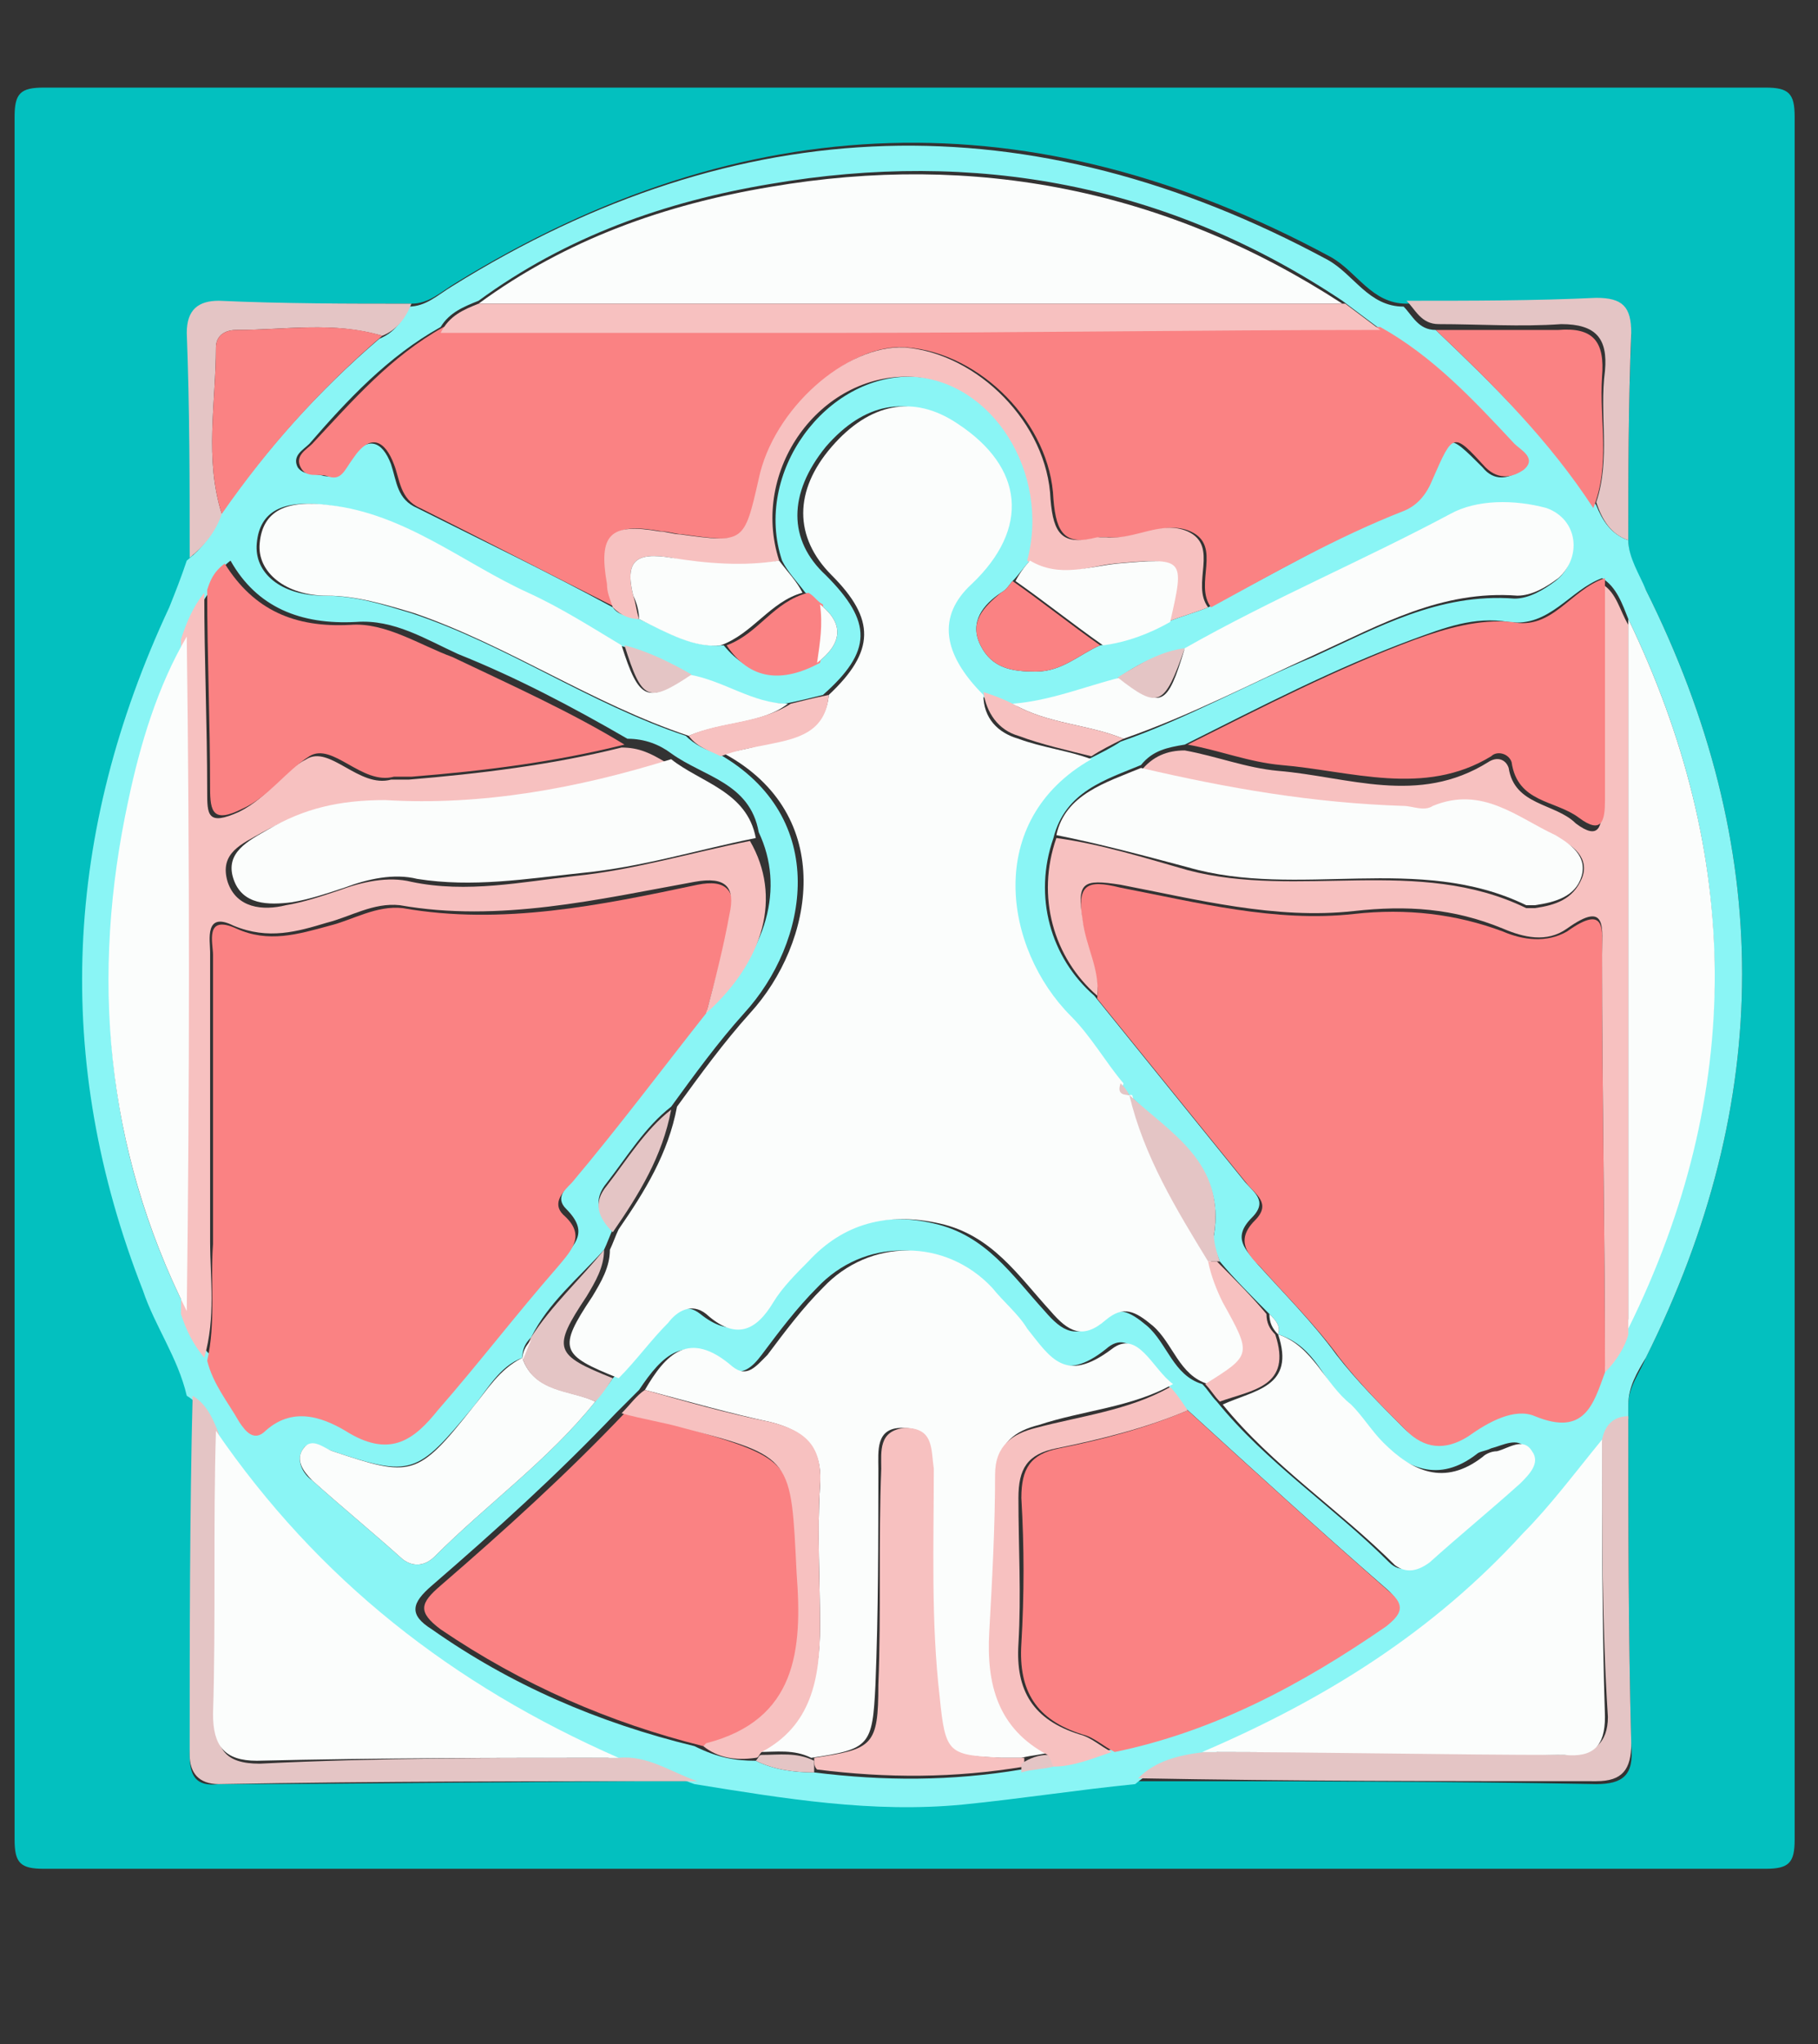 <?xml version="1.0" encoding="utf-8"?>
<!-- Generator: Adobe Illustrator 19.1.0, SVG Export Plug-In . SVG Version: 6.00 Build 0)  -->
<svg version="1.1" id="logo-repubblica-italiana" xmlns="http://www.w3.org/2000/svg" xmlns:xlink="http://www.w3.org/1999/xlink"
	 x="0px" y="0px" viewBox="-266 385.9 62.3 70" style="enable-background:new -266 385.9 62.3 70;" xml:space="preserve">
<rect x="-266" y="385.9" width="62.3" height="70" fill="#333333" stroke="none"/>
<style type="text/css">
	.st0{fill:#03C0BF;}
	.st1{fill:#8AF5F5;}
	.st2{fill:#E4C5C5;}
	.st3{fill:#FBFDFC;}
	.st4{fill:#FA8283;}
	.st5{fill:#F7C1C0;}
</style>
<title>logo-repubblica-header</title>
<g>
	<path class="st0" d="M-204.5,419.4c0,9.8,0,19.7,0,29.5c0,0.8-0.2,1-1,1c-19.7,0-39.3,0-59,0c-0.8,0-1-0.2-1-1c0-19.7,0-39.3,0-59
		c0-0.8,0.2-1,1-1c19.7,0,39.3,0,59,0c0.8,0,1,0.2,1,1C-204.5,399.7-204.5,409.6-204.5,419.4z M-210.2,434.5c0-0.2,0-0.3,0-0.5
		c0-0.6,0.4-1.1,0.6-1.6c4.4-8.8,4.4-17.5,0-26.3c-0.3-0.5-0.6-1.1-0.6-1.7c0-2.3,0-4.6,0.1-7c0-0.8-0.3-1.2-1.2-1.2
		c-2.2,0-4.4,0-6.5,0.1c-1.2,0-1.7-1.1-2.6-1.6c-10.2-5.5-20.1-5.2-30,0.9c-0.5,0.3-0.9,0.7-1.5,0.7c-2.2,0-4.4,0-6.5,0
		c-0.8,0-1.1,0.2-1.1,1.1c0.1,2.6,0.1,5.1,0.1,7.7c-0.2,0.5-0.4,1.1-0.6,1.6c-3.7,7.7-4,15.4-0.9,23.4c0.5,1.2,1.3,2.3,1.5,3.6
		c0,4.1,0,8.2-0.1,12.3c0,0.7,0.2,1.1,1,1c5.5,0,11-0.1,16.4-0.1c3,0.5,6.1,1,9.2,0.7c2-0.2,3.9-0.4,5.9-0.7c5.2,0,10.4,0,15.7,0.1
		c0.9,0,1.3-0.3,1.2-1.3C-210.2,442-210.2,438.2-210.2,434.5C-210.2,434.5-210.2,434.5-210.2,434.5z"/>
	<path class="st1" d="M-210.2,404.4c0,0.6,0.4,1.2,0.6,1.7c4.4,8.8,4.4,17.5,0,26.3c-0.3,0.5-0.6,1-0.6,1.6c0,0.2,0,0.3,0,0.5l0,0
		c-0.6-0.1-0.8,0.3-0.9,0.8c-0.9,1.1-1.8,2.2-2.7,3.3c-3,3.4-6.8,5.8-11,7.5c-0.8,0.1-1.6,0.3-2.3,0.9c-2,0.2-3.9,0.5-5.9,0.7
		c-3.1,0.3-6.1-0.2-9.2-0.7c-0.9-0.3-1.7-0.9-2.7-0.8c-5.6-2.4-10.3-6.1-13.8-11.2c-0.2-0.5-0.4-1-0.9-1.3c-0.3-1.3-1.1-2.4-1.5-3.6
		c-3.1-7.9-2.7-15.7,0.9-23.4c0.2-0.5,0.4-1,0.6-1.6c0.5-0.4,0.9-0.9,1.1-1.5c1.6-2.3,3.4-4.3,5.5-6.1c0.5-0.2,0.8-0.6,1-1.1
		c0.6,0,1-0.4,1.5-0.7c9.8-6.1,19.8-6.4,30-0.9c0.9,0.5,1.4,1.6,2.6,1.6c0.3,0.3,0.5,0.8,1.1,0.8c2,1.9,3.9,3.8,5.5,6
		C-211.1,403.7-210.8,404.2-210.2,404.4z M-222.2,431.6c0.1-0.3-0.1-0.5-0.3-0.7c-0.6-0.6-1.2-1.2-1.7-1.8c-0.1-0.3-0.3-0.6-0.2-0.9
		c0.4-2.4-1.5-3.4-2.9-4.8l0,0c-0.1-0.1-0.2-0.3-0.3-0.4c-0.6-0.8-1.1-1.6-1.8-2.3c-2.3-2.3-3-6.7,0.7-8.8c0.4-0.2,0.8-0.4,1.1-0.6
		c2.3-0.8,4.4-2,6.6-2.9c2.2-1,4.3-2.2,6.9-2c0.5,0,1-0.3,1.4-0.6c0.9-0.7,0.7-2-0.4-2.4c-1.1-0.4-2.4-0.3-3.3,0.2
		c-3,1.7-6.1,3-9.1,4.6c-0.9,0.1-1.6,0.5-2.3,1c-1.2,0.3-2.4,0.9-3.7,0.9c-0.3-0.1-0.7-0.3-1-0.4c-1.4-1.4-1.5-2.7-0.4-3.8
		c2-1.9,1.8-3.9-0.5-5.5c-1.5-1-3-0.7-4.3,0.8c-1.3,1.6-1.3,3.2,0,4.4c1.6,1.6,1.6,2.6-0.1,4.1c-0.4,0.1-0.8,0.2-1.3,0.3
		c-1.2,0-2.3-0.8-3.4-1c-0.7-0.4-1.5-0.8-2.3-1c-1.1-0.6-2.1-1.3-3.2-1.8c-2.3-1-4.2-2.7-6.8-3c-1.5-0.2-2.3,0.2-2.4,1.3
		c-0.1,1,0.8,1.8,2.3,1.8c1.1,0,2,0.3,3,0.6c3.3,1.1,6.1,3.1,9.4,4.2c0.3,0.3,0.7,0.5,1.1,0.6c3.9,2.2,3.1,6.5,0.9,8.9
		c-0.9,1-1.7,2.1-2.5,3.2c-0.9,0.7-1.5,1.7-2.2,2.6c-0.5,0.6-0.3,1.1,0.2,1.6c-0.1,0.2-0.2,0.5-0.3,0.7c-0.9,1-1.9,1.8-2.5,3
		c-0.2,0.2-0.3,0.4-0.3,0.7l0,0c-0.8,0.3-1.2,1.1-1.7,1.7c-1.9,2.3-2.1,2.4-4.8,1.5c-0.3-0.1-0.8-0.4-1-0.1c-0.3,0.4,0,0.9,0.3,1.1
		c1,0.9,2.1,1.8,3.1,2.7c0.4,0.3,0.8,0.2,1.1-0.1c1.8-1.8,3.9-3.3,5.5-5.3c0.2-0.3,0.4-0.5,0.6-0.8c0.6-0.6,1.1-1.3,1.7-1.9
		c0.4-0.4,0.8-0.7,1.3-0.3c1,0.8,1.7,0.5,2.3-0.4c0.3-0.5,0.8-0.9,1.2-1.4c1.3-1.3,2.8-1.7,4.5-1.3c1.8,0.4,2.7,1.8,3.8,3
		c0.6,0.7,1.1,1,1.9,0.3c0.6-0.5,1-0.3,1.6,0.2c0.7,0.6,0.9,1.7,1.9,2c0.2,0.2,0.3,0.4,0.5,0.6c1.7,2.1,4,3.6,5.9,5.5
		c0.4,0.4,0.8,0.2,1.2-0.1c1-0.9,2.1-1.8,3.1-2.7c0.3-0.3,0.7-0.7,0.4-1.1c-0.3-0.4-0.8-0.1-1.2,0c-0.2,0.1-0.4,0.1-0.5,0.2
		c-1.3,1-2.4,0.5-3.4-0.5c-0.4-0.4-0.7-0.9-1.1-1.3C-220.6,433.3-220.9,432-222.2,431.6L-222.2,431.6z M-237.9,406.6
		c-0.2-0.1-0.3-0.3-0.5-0.4c-0.3-0.4-0.6-0.7-0.8-1.1c-1-3,1.5-6.4,4.5-6.3c2.7,0.1,4.8,3.3,4,6.3c-0.2,0.2-0.4,0.5-0.6,0.7
		c-0.1,0.1-0.2,0.3-0.4,0.4c-0.6,0.4-1.1,1-0.7,1.8c0.4,0.8,1.1,0.9,1.9,0.9c0.9,0,1.5-0.6,2.2-0.9c0.8-0.1,1.6-0.4,2.3-0.8
		c0.5-0.2,0.9-0.3,1.4-0.5c2.2-1.1,4.3-2.4,6.6-3.3c0.5-0.2,0.8-0.6,1-1.1c0.6-1.6,0.6-1.6,1.8-0.4c0.4,0.5,0.9,0.4,1.3,0.1
		c0.5-0.4-0.1-0.7-0.3-0.9c-1.4-1.5-2.8-3-4.6-4c-0.4-0.3-0.8-0.6-1.2-0.9c-6-4-12.6-5.2-19.6-4c-3.6,0.6-7,1.8-10,4
		c-0.5,0.2-1,0.4-1.3,0.9c-1.8,1-3.2,2.5-4.5,4c-0.2,0.2-0.6,0.4-0.4,0.8c0.2,0.3,0.6,0.2,0.9,0.3c0.6,0.1,0.7-0.3,0.9-0.6
		c0.6-0.8,1.1-0.6,1.4,0.2c0.2,0.6,0.2,1.2,0.9,1.5c2.2,1.1,4.5,2.2,6.7,3.4c0.2,0.3,0.6,0.3,0.9,0.4c0.9,0.4,1.8,1,2.9,0.9
		c0.9,1.1,2,1.2,3.2,0.6C-237.2,408-237,407.3-237.9,406.6z M-240.1,446.2c0.6,0.3,1.3,0.4,2,0.4c2.4,0.3,4.7,0.3,7.1-0.1
		c0.4-0.1,0.8-0.1,1.1-0.2c0.7,0,1.3-0.2,2-0.5c3.5-0.7,6.5-2.3,9.3-4.3c0.5-0.3,0.8-0.6,0.1-1.2c-2.3-2-4.6-4.1-6.9-6.2
		c-0.2-0.3-0.4-0.5-0.6-0.8c-0.7-0.5-1.2-2-2.1-1.2c-1.5,1.2-2.1,0.3-2.9-0.7c-0.4-0.5-0.8-0.9-1.2-1.4c-1.6-1.7-4.2-1.7-5.8,0
		c-0.7,0.7-1.3,1.5-1.9,2.3c-0.3,0.4-0.7,0.8-1.2,0.4c-1.4-1.2-2.2-0.4-3,0.8c-0.3,0.3-0.5,0.5-0.8,0.8c-2,2.1-4.1,4-6.3,5.9
		c-0.7,0.6-0.8,1,0,1.5c2.7,1.9,5.7,3.2,9,4C-241.4,446.1-240.8,446.2-240.1,446.2z M-210.2,407.1c-0.2-0.5-0.4-1.1-0.9-1.4
		c-1.1,0.4-1.8,1.7-3.2,1.5c-1.2-0.2-2.2,0.2-3.3,0.6c-2.7,1-5.2,2.3-7.8,3.6c-0.6,0.1-1.1,0.2-1.5,0.7c-1.2,0.5-2.6,0.9-3,2.5
		c-0.7,2-0.1,4.1,1.4,5.4c1.7,2.1,3.4,4.2,5.1,6.3c0.3,0.4,0.9,0.7,0.3,1.3c-0.7,0.7-0.2,1.1,0.2,1.6c0.9,1,1.9,2,2.7,3.1
		c0.7,0.9,1.5,1.7,2.3,2.5c0.6,0.6,1.3,0.8,2.1,0.2c0.7-0.4,1.6-1,2.3-0.7c1.7,0.8,2-0.3,2.4-1.5c0.4-0.4,0.6-0.9,0.8-1.5
		C-206.2,423.3-206.3,415.2-210.2,407.1z M-259.6,430.8c0.1,0.6,0.4,1.1,0.8,1.5c0.2,0.8,0.7,1.4,1.1,2.1c0.2,0.3,0.4,0.7,0.9,0.3
		c1-0.9,2.1-0.4,2.9,0.1c1.4,0.9,2.2,0.2,3-0.8c1.4-1.6,2.7-3.3,4.1-4.9c0.5-0.6,1-1,0.2-1.8c-0.4-0.4,0-0.7,0.3-1.1
		c1.5-1.9,3-3.8,4.6-5.8c2-1.9,2.6-4.1,1.7-6c-0.3-1.7-1.9-1.9-3-2.7c-0.4-0.3-0.9-0.5-1.5-0.5c-1.9-1.1-3.8-2.1-5.8-2.9
		c-1.1-0.5-2.2-1.2-3.5-1.1c-1.9,0.1-3.4-0.5-4.3-2.1c-0.4,0.3-0.5,0.6-0.6,0.9c-0.4,0.5-0.6,1-0.8,1.6c-1,1.7-1.6,3.7-2,5.6
		C-262.9,419.4-262.4,425.2-259.6,430.8z"/>
	<path class="st2" d="M-244.8,446.1c1-0.1,1.8,0.5,2.7,0.8c-5.5,0-11,0-16.4,0.1c-0.7,0-1-0.4-1-1c0-4.1,0-8.2,0.1-12.3
		c0.5,0.3,0.7,0.8,0.9,1.3c0,3.2,0,6.4-0.1,9.7c0,1.1,0.3,1.6,1.5,1.6C-253.1,446.1-249,446.1-244.8,446.1z"/>
	<path class="st2" d="M-211.1,435.2c0.1-0.5,0.4-0.8,0.9-0.8c0,3.7,0,7.5,0.1,11.2c0,0.9-0.3,1.3-1.2,1.3c-5.2,0-10.4,0-15.7-0.1
		c0.6-0.6,1.4-0.8,2.3-0.9c4.1,0,8.2,0,12.4,0.1c0.9,0,1.4-0.4,1.4-1.3C-211.1,441.6-211.1,438.4-211.1,435.2z"/>
	<path class="st2" d="M-251.9,396.3c-0.2,0.5-0.5,0.9-1,1.1c-1.7-0.5-3.3-0.2-5-0.2c-0.4,0-0.7,0.2-0.7,0.6c0,1.9-0.4,3.8,0.2,5.7
		c-0.2,0.6-0.6,1.1-1.1,1.5c0-2.6,0-5.1-0.1-7.7c0-0.8,0.4-1.1,1.1-1.1C-256.3,396.3-254.1,396.3-251.9,396.3z"/>
	<path class="st2" d="M-210.2,404.4c-0.6-0.2-0.9-0.7-1.1-1.3c0.5-1.5,0.1-3,0.3-4.5c0.1-1.1-0.3-1.6-1.5-1.6c-1.4,0.1-2.8,0-4.2,0
		c-0.6,0-0.8-0.5-1.1-0.8c2.2,0,4.4,0,6.5-0.1c0.9,0,1.2,0.3,1.2,1.2C-210.2,399.8-210.2,402.1-210.2,404.4z"/>
	<path class="st2" d="M-210.2,434.5c0-0.2,0-0.3,0-0.5C-210.2,434.2-210.2,434.3-210.2,434.5z"/>
	<path class="st3" d="M-237.6,409.7c1.6-1.5,1.6-2.6,0.1-4.1c-1.3-1.3-1.3-2.9,0-4.4c1.3-1.5,2.8-1.8,4.3-0.8
		c2.3,1.5,2.5,3.6,0.5,5.5c-1.2,1.1-1,2.4,0.4,3.8c0,0.8,0.5,1.3,1.2,1.5c0.8,0.3,1.7,0.4,2.5,0.7c-3.7,2.1-3,6.5-0.7,8.8
		c0.7,0.7,1.2,1.6,1.8,2.3c-0.1,0.3,0,0.4,0.3,0.4c0,0,0,0,0,0c0.5,2.1,1.6,3.9,2.7,5.7c0.1,0.5,0.3,1,0.5,1.4c1,1.7,1,1.8-0.6,2.8
		c-1-0.3-1.2-1.4-1.9-2c-0.6-0.5-1-0.7-1.6-0.2c-0.8,0.7-1.3,0.4-1.9-0.3c-1.1-1.2-2-2.6-3.8-3c-1.8-0.4-3.3,0-4.5,1.3
		c-0.4,0.4-0.9,0.9-1.2,1.4c-0.6,1-1.3,1.3-2.3,0.4c-0.5-0.4-1-0.1-1.3,0.3c-0.6,0.6-1.1,1.3-1.7,1.9c-2-0.8-2.1-1-0.9-2.8
		c0.3-0.5,0.6-1,0.6-1.6c0.1-0.2,0.2-0.5,0.3-0.7c0.9-1.3,1.7-2.6,2-4.2c0.8-1.1,1.6-2.2,2.5-3.2c2.2-2.4,3-6.8-0.9-8.9
		c0.5-0.1,1.1-0.2,1.6-0.4C-238.7,411.1-237.7,410.9-237.6,409.7z"/>
	<path class="st4" d="M-241.8,420.6c-1.5,1.9-3,3.9-4.6,5.8c-0.3,0.3-0.7,0.7-0.3,1.1c0.8,0.7,0.3,1.2-0.2,1.8
		c-1.4,1.6-2.7,3.3-4.1,4.9c-0.8,1-1.6,1.6-3,0.8c-0.8-0.5-1.9-1-2.9-0.1c-0.4,0.4-0.7,0-0.9-0.3c-0.4-0.7-0.9-1.3-1.1-2.1
		c0.3-1.3,0.1-2.6,0.2-4c0-3.3,0-6.6,0-9.9c0-0.4-0.3-1.4,0.8-0.9c1.1,0.5,2.1,0.2,3.2-0.1c0.8-0.2,1.6-0.7,2.5-0.6
		c3.4,0.6,6.8-0.1,10.1-0.8c1-0.2,1.3,0.2,1.2,1.1C-241.2,418.4-241.5,419.5-241.8,420.6z"/>
	<path class="st4" d="M-211,432.9c-0.4,1.1-0.7,2.2-2.4,1.5c-0.7-0.3-1.6,0.2-2.3,0.7c-0.8,0.5-1.5,0.4-2.1-0.2
		c-0.8-0.8-1.6-1.6-2.3-2.5c-0.8-1.1-1.8-2.1-2.7-3.1c-0.4-0.4-0.9-0.9-0.2-1.6c0.6-0.6,0-0.9-0.3-1.3c-1.7-2.1-3.4-4.2-5.1-6.3
		c0.1-0.9-0.4-1.7-0.5-2.6c-0.2-1.3,0.1-1.5,1.3-1.2c2.6,0.5,5.3,1.2,8,0.9c1.8-0.2,3.5,0,5.1,0.6c0.7,0.3,1.5,0.4,2.2,0
		c1.4-1,1.2,0,1.2,0.9C-211.1,423.3-211,428.1-211,432.9z"/>
	<path class="st4" d="M-218.7,397.1c1.8,1,3.2,2.5,4.6,4c0.2,0.2,0.8,0.5,0.3,0.9c-0.3,0.2-0.8,0.4-1.3-0.1
		c-1.1-1.2-1.1-1.2-1.8,0.4c-0.2,0.5-0.5,0.9-1,1.1c-2.3,0.9-4.4,2.1-6.6,3.3c-0.6-0.8,0.4-2.1-0.7-2.6c-0.9-0.4-1.8,0.3-2.8,0.2
		c-0.1,0-0.2,0-0.3,0c-1.2,0.3-1.5-0.1-1.6-1.3c-0.1-2.6-2.5-5-5-5.2c-2-0.2-4.5,2.1-5,4.5c-0.5,2.2-0.5,2.2-2.7,1.9
		c-0.2,0-0.5-0.1-0.7-0.1c-1.7-0.3-2,0-1.8,1.8c0,0.3,0.1,0.6,0.2,0.8c-2.2-1.1-4.5-2.3-6.7-3.4c-0.7-0.3-0.7-1-0.9-1.5
		c-0.3-0.8-0.8-1.1-1.4-0.2c-0.3,0.4-0.4,0.8-0.9,0.6c-0.3-0.1-0.7,0.1-0.9-0.3c-0.2-0.4,0.2-0.6,0.4-0.8c1.4-1.5,2.7-3,4.5-4
		c4.5,0,9,0,13.5,0C-231.2,397.2-224.9,397.1-218.7,397.1z"/>
	<path class="st3" d="M-243.9,433.5c0.7-1.2,1.5-2.1,3-0.8c0.5,0.4,0.8,0,1.2-0.4c0.6-0.8,1.2-1.6,1.9-2.3c1.6-1.7,4.2-1.7,5.8,0
		c0.4,0.5,0.9,0.9,1.2,1.4c0.8,1,1.3,1.9,2.9,0.7c0.9-0.7,1.4,0.7,2.1,1.2c-1.4,0.8-3.1,0.9-4.6,1.4c-0.8,0.2-1.4,0.6-1.4,1.6
		c0,1.8-0.1,3.6-0.2,5.4c-0.1,1.8,0.4,3.3,2,4.2c-0.3,0.1-0.6,0.1-1,0.2c-0.2,0-0.5,0-0.7,0c-2-0.1-2-0.1-2.2-2.1
		c-0.3-2.6-0.1-5.2-0.2-7.8c0-0.7,0.1-1.4-1-1.4c-0.9,0-0.8,0.8-0.8,1.4c0,2.5,0,4.9-0.1,7.4c-0.1,2.1-0.2,2.2-2.2,2.5
		c-0.6-0.3-1.2-0.2-1.8-0.2c1.7-1,2.1-2.5,2.1-4.3c0-1.6-0.1-3.2,0-4.8c0.1-1.3-0.5-1.9-1.7-2.2C-241,434.3-242.4,433.9-243.9,433.5
		z"/>
	<path class="st4" d="M-225.3,434.2c2.3,2.1,4.5,4.1,6.9,6.2c0.6,0.5,0.4,0.8-0.1,1.2c-2.9,2-5.9,3.6-9.3,4.3
		c-0.4-0.2-0.7-0.5-1.1-0.6c-1.6-0.5-2.2-1.5-2.1-3.1c0.1-1.7,0.1-3.3,0-5c0-1,0.3-1.5,1.3-1.7
		C-228.2,435.2-226.7,434.8-225.3,434.2z"/>
	<path class="st4" d="M-241.9,445.7c-3.2-0.8-6.2-2.1-9-4c-0.8-0.6-0.7-0.9,0-1.5c2.2-1.9,4.3-3.8,6.3-5.9c0.7,0.2,1.4,0.3,2.1,0.5
		c3.7,1.1,3.7,1.1,3.9,5c0.1,2.6,0,5-3.1,5.8C-241.9,445.7-241.9,445.7-241.9,445.7z"/>
	<path class="st3" d="M-249.6,396.3c3-2.2,6.4-3.4,10-4c7-1.2,13.6,0.1,19.6,4C-229.8,396.3-239.7,396.3-249.6,396.3z"/>
	<path class="st3" d="M-244.8,446.1c-4.1,0-8.2,0-12.4,0.1c-1.1,0-1.5-0.5-1.5-1.6c0.1-3.2,0-6.4,0.1-9.7
		C-255.1,440-250.5,443.6-244.8,446.1z"/>
	<path class="st3" d="M-211.1,435.2c0,3.2,0,6.4,0.1,9.5c0,1-0.4,1.4-1.4,1.3c-4.1,0-8.2-0.1-12.4-0.1c4.2-1.8,7.9-4.1,11-7.5
		C-212.9,437.5-212,436.3-211.1,435.2z"/>
	<path class="st5" d="M-241.8,420.6c0.3-1.1,0.6-2.3,0.8-3.4c0.2-0.9-0.1-1.3-1.2-1.1c-3.3,0.6-6.7,1.4-10.1,0.8
		c-0.9-0.1-1.7,0.4-2.5,0.6c-1,0.3-2,0.6-3.2,0.1c-1-0.5-0.8,0.5-0.8,0.9c0,3.3,0,6.6,0,9.9c0,1.3,0.2,2.6-0.2,4
		c-0.4-0.5-0.6-0.9-0.8-1.5c0.1-7.7,0.1-15.4,0-23.1c0.2-0.6,0.4-1.1,0.8-1.6c0,2.3,0.1,4.5,0.1,6.8c0,0.8,0,1.2,1.1,0.7
		c1-0.5,1.5-1.4,2.3-1.8c0.8-0.5,1.8,1,2.9,0.7c0.2,0,0.4,0,0.6,0c2.4-0.2,4.9-0.5,7.3-1.1c0.6,0,1,0.2,1.5,0.5
		c-3.2,1-6.5,1.5-9.8,1.4c-1.5-0.1-2.7,0.3-4,1c-0.7,0.4-1.5,0.7-1.2,1.7c0.3,0.9,1.2,1,2,0.8c0.6-0.1,1.2-0.3,1.8-0.5
		c0.8-0.3,1.7-0.5,2.5-0.3c1.9,0.4,3.8,0,5.6-0.2c2-0.2,4-0.8,6-1.2C-239.2,416.6-239.8,418.8-241.8,420.6z"/>
	<path class="st5" d="M-211,432.9c0-4.8-0.1-9.6-0.1-14.3c0-0.9,0.2-1.9-1.2-0.9c-0.7,0.5-1.5,0.3-2.2,0c-1.7-0.7-3.3-0.8-5.1-0.6
		c-2.7,0.3-5.4-0.4-8-0.9c-1.3-0.2-1.5-0.1-1.3,1.2c0.1,0.9,0.6,1.7,0.5,2.6c-1.5-1.3-2.1-3.4-1.4-5.4c1.5,0.2,3.1,0.7,4.5,1.1
		c3.8,1,7.9-0.5,11.6,1.3c0.1,0,0.2,0,0.3,0c0.7-0.1,1.3-0.3,1.6-1c0.3-0.7-0.3-1.2-0.9-1.4c-1.3-0.6-2.5-1.8-4.2-1
		c-0.3,0.1-0.7,0-1,0c-3-0.2-6-0.7-9-1.3c0.4-0.5,0.9-0.7,1.5-0.7c1.1,0.2,2.1,0.6,3.2,0.7c2.4,0.2,4.8,1.2,7.2-0.3
		c0.3-0.2,0.6-0.1,0.7,0.2c0.2,1.3,1.6,1.2,2.3,1.9c0.8,0.6,0.9,0.1,0.9-0.6c0-2.5,0-5.1,0-7.6c0.5,0.3,0.6,0.9,0.9,1.4
		c0,8.1,0,16.2,0,24.3C-210.3,432-210.6,432.5-211,432.9z"/>
	<path class="st4" d="M-211,405.7c0,2.5,0,5.1,0,7.6c0,0.7-0.1,1.2-0.9,0.6c-0.8-0.6-2.1-0.5-2.3-1.9c-0.1-0.3-0.5-0.4-0.7-0.2
		c-2.3,1.4-4.8,0.5-7.2,0.3c-1.1-0.1-2.1-0.5-3.2-0.7c2.6-1.3,5.1-2.6,7.8-3.6c1.1-0.4,2.2-0.7,3.3-0.6
		C-212.8,407.5-212.2,406.1-211,405.7z"/>
	<path class="st4" d="M-244.6,411.4c-2.4,0.6-4.8,0.9-7.3,1.1c-0.2,0-0.4,0-0.6,0c-1.1,0.3-2.1-1.2-2.9-0.7
		c-0.8,0.5-1.4,1.4-2.3,1.8c-1,0.5-1.1,0.1-1.1-0.7c0-2.3-0.1-4.5-0.1-6.8c0.1-0.3,0.2-0.6,0.6-0.9c1,1.6,2.4,2.2,4.3,2.1
		c1.2-0.1,2.4,0.7,3.5,1.1C-248.4,409.4-246.4,410.3-244.6,411.4z"/>
	<path class="st3" d="M-226.9,412.2c3,0.7,5.9,1.2,9,1.3c0.3,0,0.7,0.2,1,0c1.7-0.7,2.9,0.4,4.2,1c0.5,0.3,1.1,0.7,0.9,1.4
		c-0.2,0.7-0.9,0.9-1.6,1c-0.1,0-0.2,0-0.3,0c-3.7-1.8-7.8-0.2-11.6-1.3c-1.5-0.4-3-0.8-4.5-1.1
		C-229.5,413.1-228.1,412.7-226.9,412.2z"/>
	<path class="st3" d="M-240.1,414.6c-2,0.4-3.9,1-6,1.2c-1.9,0.2-3.7,0.5-5.6,0.2c-0.8-0.2-1.7,0-2.5,0.3c-0.6,0.2-1.2,0.4-1.8,0.5
		c-0.8,0.1-1.7,0.1-2-0.8c-0.3-0.9,0.5-1.3,1.2-1.7c1.2-0.7,2.4-1,4-1c3.3,0.2,6.6-0.4,9.8-1.4C-242,412.7-240.4,413-240.1,414.6z"
		/>
	<path class="st3" d="M-210.2,431.4c0-8.1,0-16.2,0-24.3C-206.3,415.2-206.2,423.3-210.2,431.4z"/>
	<path class="st3" d="M-259.6,407.7c0.1,7.7,0.1,15.4,0,23.1c-2.8-5.6-3.3-11.5-2-17.5C-261.2,411.4-260.6,409.4-259.6,407.7z"/>
	<path class="st3" d="M-225.4,408.1c3-1.7,6.1-3,9.1-4.6c0.9-0.5,2.2-0.5,3.3-0.2c1.1,0.4,1.2,1.7,0.4,2.4c-0.4,0.3-0.9,0.6-1.4,0.6
		c-2.6-0.2-4.7,1-6.9,2c-2.2,1-4.3,2.1-6.6,2.9c-1.2-0.5-2.6-0.5-3.8-1.2c1.3-0.1,2.5-0.6,3.7-0.9
		C-226.2,410.2-226,410.1-225.4,408.1z"/>
	<path class="st3" d="M-242.4,411.1c-3.3-1.1-6.2-3.1-9.4-4.2c-1-0.3-2-0.6-3-0.6c-1.4,0-2.4-0.8-2.3-1.8c0.1-1.1,0.9-1.5,2.4-1.3
		c2.6,0.3,4.6,2,6.8,3c1.1,0.5,2.2,1.2,3.2,1.8c0.6,1.9,0.9,2,2.3,1c1.2,0.2,2.2,1,3.4,1C-239.9,410.7-241.2,410.6-242.4,411.1z"/>
	<path class="st3" d="M-222.2,431.6c1.2,0.4,1.6,1.7,2.5,2.4c0.4,0.4,0.7,0.9,1.1,1.3c1,1,2.1,1.5,3.4,0.5c0.1-0.1,0.3-0.2,0.5-0.2
		c0.4-0.1,0.9-0.5,1.2,0c0.3,0.4-0.1,0.8-0.4,1.1c-1,0.9-2.1,1.8-3.1,2.7c-0.4,0.3-0.8,0.4-1.2,0.1c-1.9-1.9-4.2-3.4-5.9-5.5
		C-223,433.5-221.6,433.4-222.2,431.6z"/>
	<path class="st3" d="M-245.6,433.9c-1.6,2-3.7,3.5-5.5,5.3c-0.3,0.3-0.7,0.4-1.1,0.1c-1-0.9-2.1-1.8-3.1-2.7
		c-0.3-0.3-0.6-0.7-0.3-1.1c0.3-0.4,0.7,0,1,0.1c2.7,0.9,2.9,0.9,4.8-1.5c0.5-0.6,0.9-1.3,1.7-1.7
		C-247.7,433.6-246.4,433.5-245.6,433.9z"/>
	<path class="st5" d="M-249.6,396.3c9.9,0,19.8,0,29.7,0c0.4,0.3,0.8,0.6,1.2,0.9c-6.2,0-12.5,0.1-18.7,0.1c-4.5,0-9,0-13.5,0
		C-250.6,396.7-250.1,396.5-249.6,396.3z"/>
	<path class="st5" d="M-245,406.7c-0.1-0.3-0.2-0.5-0.2-0.8c-0.3-1.7,0.1-2.1,1.8-1.8c0.2,0,0.5,0.1,0.7,0.1
		c2.2,0.3,2.2,0.3,2.7-1.9c0.5-2.4,3-4.6,5-4.5c2.5,0.2,4.9,2.6,5,5.2c0.1,1.2,0.4,1.6,1.6,1.3c0.1,0,0.2,0,0.3,0
		c1,0.1,1.9-0.6,2.8-0.2c1.1,0.5,0.1,1.8,0.7,2.6c-0.5,0.2-0.9,0.3-1.4,0.5c0.4-2.2,0.4-2.2-1.8-2c-1,0.1-2,0.6-3-0.1
		c0.8-3-1.2-6.2-4-6.3c-3.1-0.1-5.5,3.2-4.5,6.3c-1.3,0.3-2.5,0.2-3.7-0.1c-1.2-0.2-1.6,0.1-1.3,1.3c0.1,0.3,0.1,0.5,0.2,0.8
		C-244.4,407.1-244.7,407-245,406.7z"/>
	<path class="st5" d="M-238.1,446.1c2-0.3,2.2-0.4,2.2-2.5c0.1-2.5,0-4.9,0.1-7.4c0-0.6-0.1-1.3,0.8-1.4c1,0,0.9,0.7,1,1.4
		c0,2.6-0.1,5.2,0.2,7.8c0.2,2,0.3,2,2.2,2.1c0.2,0,0.5,0,0.7,0c0,0.1,0,0.2,0,0.3c-2.4,0.4-4.7,0.4-7.1,0.1
		C-238.1,446.4-238.1,446.3-238.1,446.1z"/>
	<path class="st5" d="M-225.3,434.2c-1.4,0.6-3,1-4.5,1.3c-1,0.2-1.3,0.7-1.3,1.7c0,1.7,0.1,3.3,0,5c-0.1,1.6,0.5,2.6,2.1,3.1
		c0.4,0.1,0.7,0.4,1.1,0.6c-0.6,0.2-1.3,0.5-2,0.5c-0.1-0.1-0.1-0.2-0.2-0.4c-1.7-0.9-2.1-2.4-2-4.2c0.1-1.8,0.2-3.6,0.2-5.4
		c0-1,0.6-1.4,1.4-1.6c1.5-0.4,3.2-0.6,4.6-1.4C-225.7,433.6-225.5,433.9-225.3,434.2z"/>
	<path class="st4" d="M-258.4,403.5c-0.6-1.9-0.2-3.8-0.2-5.7c0-0.4,0.3-0.6,0.7-0.6c1.7,0,3.4-0.3,5,0.2
		C-255,399.2-256.8,401.2-258.4,403.5z"/>
	<path class="st5" d="M-241.9,445.7c0,0,0.1-0.1,0.1-0.1c3.1-0.8,3.3-3.2,3.1-5.8c-0.2-4-0.1-4-3.9-5c-0.7-0.2-1.4-0.3-2.1-0.5
		c0.3-0.3,0.5-0.6,0.8-0.8c1.4,0.4,2.8,0.8,4.3,1.1c1.2,0.3,1.8,0.8,1.7,2.2c-0.1,1.6,0,3.2,0,4.8c0,1.8-0.3,3.4-2,4.3
		c-0.1,0.1-0.1,0.2-0.2,0.2C-240.8,446.2-241.4,446.1-241.9,445.7z"/>
	<path class="st4" d="M-216.8,397.2c1.4,0,2.8,0,4.2,0c1.2-0.1,1.6,0.4,1.5,1.6c-0.1,1.5,0.3,3-0.3,4.5
		C-212.9,401-214.8,399.1-216.8,397.2z"/>
	<path class="st3" d="M-244.1,407.1c0-0.3-0.1-0.6-0.2-0.8c-0.3-1.2,0.1-1.5,1.3-1.3c1.2,0.2,2.5,0.3,3.7,0.1
		c0.3,0.4,0.6,0.7,0.8,1.1c-1.1,0.3-1.7,1.4-2.8,1.8C-242.2,408.1-243.1,407.6-244.1,407.1z"/>
	<path class="st3" d="M-230.7,405.1c1,0.6,2,0.2,3,0.1c2.3-0.2,2.3-0.2,1.8,2c-0.7,0.4-1.5,0.7-2.3,0.8c-1-0.7-2-1.5-3-2.2
		C-231.1,405.6-230.9,405.3-230.7,405.1z"/>
	<path class="st4" d="M-231.3,405.8c1,0.7,2,1.5,3,2.2c-0.7,0.3-1.3,0.9-2.2,0.9c-0.8,0-1.5-0.1-1.9-0.9c-0.4-0.8,0.1-1.3,0.7-1.8
		C-231.5,406.1-231.4,405.9-231.3,405.8z"/>
	<path class="st2" d="M-224.6,429.1c-1.1-1.8-2.2-3.6-2.7-5.7c1.4,1.3,3.3,2.3,2.9,4.8c0,0.3,0.1,0.6,0.2,0.9
		C-224.3,429.1-224.4,429.1-224.6,429.1z"/>
	<path class="st2" d="M-245.6,433.9c-0.9-0.4-2.1-0.3-2.5-1.5c0,0,0,0,0,0c0.1-0.2,0.2-0.5,0.3-0.7c0.7-1.1,1.7-2,2.5-3
		c0,0.6-0.3,1.1-0.6,1.6c-1.2,1.8-1.1,2,0.9,2.8C-245.2,433.4-245.4,433.7-245.6,433.9z"/>
	<path class="st4" d="M-241.1,408c1.1-0.4,1.6-1.5,2.8-1.8c0.2,0.1,0.3,0.3,0.5,0.4c0.1,0.7,0.1,1.3-0.1,2
		C-239.2,409.3-240.3,409.2-241.1,408z"/>
	<path class="st5" d="M-224.6,429.1c0.1,0,0.2,0,0.3,0c0.6,0.6,1.2,1.2,1.7,1.8c0,0.3,0.1,0.5,0.3,0.7c0,0,0,0,0,0
		c0.6,1.8-0.8,1.9-1.9,2.3c-0.2-0.2-0.3-0.4-0.5-0.6c1.6-1,1.6-1,0.6-2.8C-224.3,430.1-224.5,429.6-224.6,429.1z"/>
	<path class="st5" d="M-231.3,410c1.2,0.7,2.6,0.7,3.8,1.2c-0.4,0.2-0.8,0.4-1.1,0.6c-0.8-0.2-1.7-0.4-2.5-0.7
		c-0.7-0.2-1.1-0.8-1.2-1.5C-232,409.7-231.7,409.8-231.3,410z"/>
	<path class="st5" d="M-242.4,411.1c1.1-0.5,2.4-0.4,3.5-1.1c0.4-0.1,0.8-0.2,1.3-0.3c-0.1,1.3-1.1,1.5-2.1,1.7
		c-0.5,0.1-1.1,0.2-1.6,0.4C-241.7,411.6-242.1,411.5-242.4,411.1z"/>
	<path class="st2" d="M-243,423.9c-0.3,1.6-1.1,2.9-2,4.2c-0.5-0.5-0.7-1-0.2-1.6C-244.5,425.6-243.9,424.6-243,423.9z"/>
	<path class="st2" d="M-225.4,408.1c-0.7,2-0.9,2.1-2.3,1C-226.9,408.6-226.2,408.2-225.4,408.1z"/>
	<path class="st2" d="M-242.3,409c-1.5,1-1.7,0.9-2.3-1C-243.8,408.2-243,408.6-242.3,409z"/>
	<path class="st2" d="M-240.1,446.2c0.1-0.1,0.1-0.2,0.2-0.2c0.6,0,1.2-0.1,1.8,0.2c0,0.1,0,0.3,0,0.4
		C-238.8,446.6-239.5,446.5-240.1,446.2z"/>
	<path class="st3" d="M-238,408.6c0.1-0.7,0.2-1.3,0.1-2C-237,407.3-237.2,408-238,408.6z"/>
	<path class="st2" d="M-230.1,446c0.1,0.1,0.1,0.2,0.2,0.4c-0.4,0.1-0.8,0.1-1.1,0.2c0-0.1,0-0.2,0-0.3
		C-230.7,446.1-230.4,446-230.1,446z"/>
	<path class="st3" d="M-247.8,431.8c-0.1,0.2-0.2,0.5-0.3,0.7C-248.1,432.2-248,432-247.8,431.8z"/>
	<path class="st3" d="M-222.2,431.6c-0.2-0.2-0.3-0.4-0.3-0.7C-222.3,431.1-222.1,431.3-222.2,431.6z"/>
	<path class="st2" d="M-227.3,423.4c-0.3,0-0.4-0.1-0.3-0.4C-227.5,423.1-227.4,423.2-227.3,423.4z"/>
</g>
</svg>
